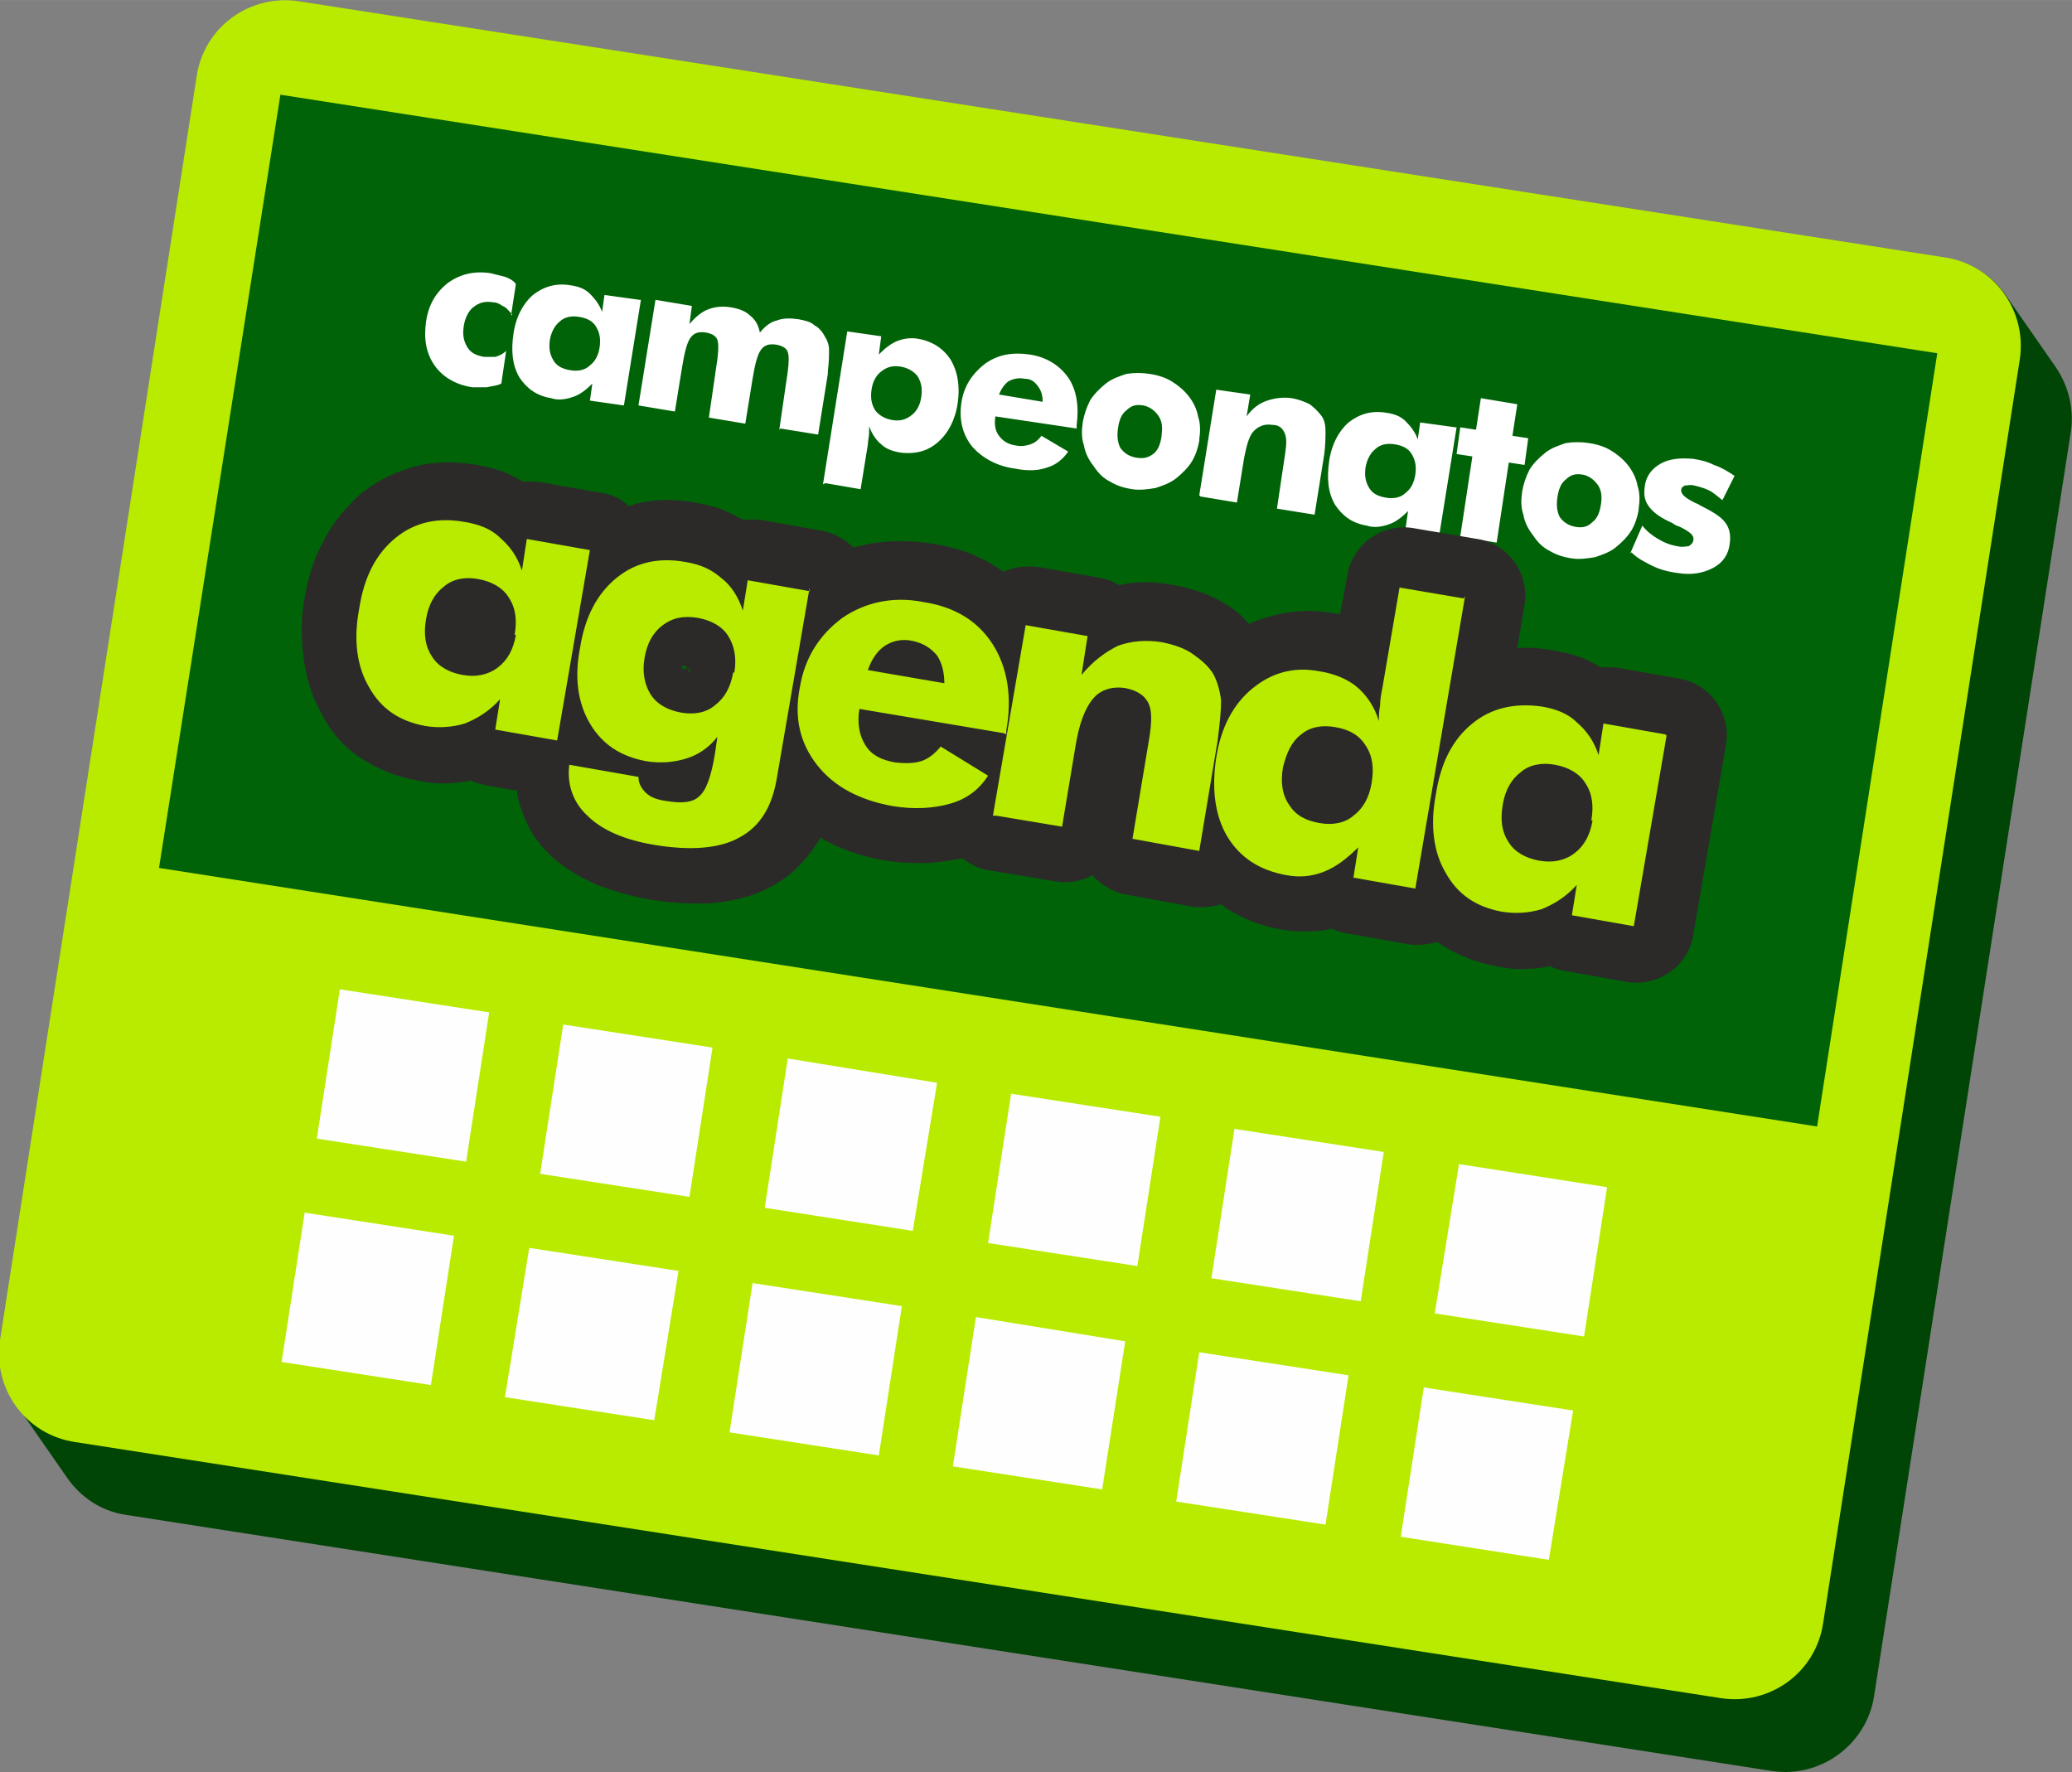 <svg xmlns="http://www.w3.org/2000/svg" xml:space="preserve" width="16.659mm" height="14.249mm" version="1.1" shape-rendering="geometricPrecision" text-rendering="geometricPrecision" image-rendering="optimizeQuality" fill-rule="evenodd" clip-rule="evenodd"
viewBox="0 0 1707 1460"
 xmlns:xlink="http://www.w3.org/1999/xlink"
 xmlns:xodm="http://www.corel.com/coreldraw/odm/2003">
 <rect x="0" y="0" width="1707" height="1460" fill="#808080" stroke="none"/>
 <g id="Capa_x0020_1">
  <g id="_1918723884960">
   <path fill="#004506" d="M1653 244l41 59c10,15 15,34 12,53l-162 1041c-6,40 -44,68 -84,62l-1356 -211c-21,-3 -38,-15 -49,-31l-41 -59c-10,-15 -15,-34 -12,-53l162 -1041c6,-40 44,-68 84,-62l1356 211c21,3 38,15 49,31z"/>
   <path fill="#B8EB00" d="M62 1188l1356 211c40,6 78,-21 84,-62l162 -1041c6,-40 -21,-78 -62,-84l-1356 -211c-40,-6 -78,21 -84,62l-162 1041c-6,40 21,78 62,84z"/>
   <polygon fill="#FEFEFE" points="280,815 403,834 384,957 261,938 "/>
   <polygon fill="#FEFEFE" points="251,999 374,1018 355,1141 232,1122 "/>
   <polygon fill="#FEFEFE" points="464,844 587,863 568,986 445,967 "/>
   <polygon fill="#FEFEFE" points="436,1028 559,1047 539,1170 416,1151 "/>
   <polygon fill="#FEFEFE" points="649,872 772,892 752,1014 630,995 "/>
   <polygon fill="#FEFEFE" points="620,1057 743,1076 724,1199 601,1180 "/>
   <polygon fill="#FEFEFE" points="833,901 956,920 937,1043 814,1024 "/>
   <polygon fill="#FEFEFE" points="804,1085 927,1105 908,1227 785,1208 "/>
   <polygon fill="#FEFEFE" points="1017,930 1140,949 1121,1072 998,1053 "/>
   <polygon fill="#FEFEFE" points="988,1114 1111,1133 1092,1256 969,1237 "/>
   <polygon fill="#FEFEFE" points="1202,959 1324,978 1305,1101 1182,1082 "/>
   <polygon fill="#FEFEFE" points="1173,1143 1296,1162 1276,1285 1154,1266 "/>
   <polygon fill="#006308" points="131,715 1497,928 1596,291 231,78 "/>
   <path fill="white" fill-rule="nonzero" d="M422 259c-3,-3 -5,-6 -8,-7 -3,-2 -5,-3 -8,-3 -6,-1 -11,0 -16,4 -4,3 -7,9 -8,16 -1,7 0,12 3,17 3,5 8,7 14,8 3,0 6,0 9,0 3,-1 6,-2 9,-5l-4 27c-4,2 -8,2 -12,3 -4,0 -8,0 -12,0 -13,-2 -24,-8 -31,-18 -7,-10 -9,-22 -7,-36 2,-14 8,-24 18,-32 10,-7 21,-10 35,-8 4,1 8,2 12,3 3,1 7,3 9,6l-4 26zm72 27c1,-7 0,-12 -3,-17 -3,-5 -8,-7 -14,-8 -6,-1 -12,0 -16,4 -4,3 -7,9 -8,15 -1,7 0,12 3,17 3,5 8,7 14,8 6,1 12,0 16,-4 4,-3 7,-8 8,-15zm34 -39l-14 87 -28 -4 2 -14c-5,5 -10,9 -16,11 -6,2 -12,3 -18,1 -12,-2 -20,-8 -26,-17 -6,-10 -7,-22 -5,-36 2,-14 8,-25 16,-32 9,-7 19,-10 31,-8 7,1 12,3 16,7 4,4 8,9 10,15l2 -14 29 4zm114 107l7 -48c1,-8 1,-13 0,-16 -1,-3 -4,-5 -9,-6 -6,-1 -10,0 -13,4 -3,4 -5,12 -7,24l-6 37 -30 -5 7 -48c1,-8 1,-13 0,-16 -1,-3 -4,-5 -9,-6 -6,-1 -10,0 -13,4 -3,4 -5,12 -7,24l-6 37 -30 -5 14 -87 30 5 -2 15c5,-6 10,-10 15,-12 5,-2 11,-3 18,-2 7,1 13,3 17,7 4,3 7,8 8,14 4,-5 9,-9 14,-10 5,-2 11,-2 18,-1 5,1 10,2 13,5 4,2 7,6 9,10 2,3 3,7 3,10 0,4 0,10 -1,18l0 2 -8 50 -31 -5zm76 -33c-1,7 0,12 3,17 3,4 8,7 14,8 6,1 11,0 16,-4 4,-3 7,-8 8,-15 1,-7 0,-12 -3,-17 -3,-4 -8,-7 -14,-8 -6,-1 -11,0 -16,4 -4,3 -7,8 -8,15zm-40 78l20 -126 28 4 -2 15c5,-5 10,-9 15,-11 5,-2 11,-3 17,-2 12,2 21,8 27,17 6,10 8,22 6,36 -2,14 -8,25 -16,32 -9,8 -19,10 -30,9 -7,-1 -13,-3 -17,-7 -4,-3 -8,-9 -10,-15 0,2 0,4 0,6 0,2 -1,6 -1,9l-6 37 -29 -5zm181 -68c0,-5 -1,-9 -4,-13 -3,-4 -6,-6 -11,-6 -5,-1 -9,0 -13,2 -3,2 -6,6 -8,11l36 6zm28 22l-67 -10c-1,7 0,12 3,16 3,4 7,7 14,8 5,1 9,0 12,-1 3,-1 6,-3 9,-7l22 13c-4,6 -10,11 -17,13 -8,3 -17,3 -27,1 -15,-2 -27,-9 -35,-18 -8,-10 -11,-22 -9,-36 2,-14 9,-24 19,-32 11,-8 23,-10 37,-8 14,2 25,9 32,19 7,10 9,24 7,39l0 1zm70 5c1,-7 0,-12 -3,-16 -3,-4 -7,-7 -12,-8 -6,-1 -10,0 -14,4 -4,3 -6,8 -7,15 -1,7 0,12 2,16 3,4 7,7 13,8 6,1 10,0 14,-3 4,-3 6,-8 7,-15zm31 5c-1,6 -3,12 -6,17 -3,5 -8,10 -13,14 -5,4 -11,6 -17,8 -6,1 -13,2 -19,1 -7,-1 -13,-3 -18,-6 -6,-3 -10,-7 -14,-13 -4,-5 -7,-11 -8,-17 -2,-6 -2,-12 -1,-19 1,-6 3,-12 6,-18 3,-5 8,-10 13,-14 5,-4 11,-6 17,-8 6,-1 13,-1 19,0 7,1 13,3 18,6 5,3 10,7 14,12 4,5 7,11 8,17 2,6 2,12 1,19zm0 45l14 -87 28 4 -3 18c5,-7 11,-11 17,-13 6,-2 13,-3 20,-2 6,1 11,3 15,5 4,3 7,6 10,10 2,3 3,7 3,12 0,4 0,11 -1,19l-8 50 -31 -5 7 -47c1,-7 1,-12 -1,-16 -2,-4 -5,-6 -10,-6 -6,-1 -11,1 -15,5 -4,4 -6,12 -8,22l-6 37 -30 -5zm178 -17c1,-7 0,-12 -3,-17 -3,-5 -8,-7 -14,-8 -6,-1 -12,0 -16,4 -4,3 -7,9 -8,15 -1,7 0,12 3,17 3,5 8,7 14,8 6,1 12,0 16,-4 4,-3 7,-8 8,-15zm34 -39l-14 87 -28 -4 2 -14c-5,5 -10,9 -16,11 -6,2 -12,3 -18,1 -12,-2 -20,-8 -26,-17 -6,-10 -7,-22 -5,-36 2,-14 8,-25 16,-32 9,-7 19,-10 31,-8 7,1 12,3 16,7 4,4 8,9 10,15l2 -14 29 4zm3 90l10 -66 -13 -2 3 -22 13 2 4 -26 30 5 -4 26 13 2 -3 22 -13 -2 -10 66 -30 -5zm116 -27c1,-7 0,-12 -3,-16 -3,-4 -7,-7 -12,-8 -6,-1 -10,0 -14,4 -4,3 -6,8 -7,15 -1,7 0,12 2,16 3,4 7,7 13,8 6,1 10,0 14,-4 4,-3 6,-8 7,-15zm31 5c-1,6 -3,12 -6,17 -3,5 -8,10 -13,14 -5,4 -11,6 -17,8 -6,1 -13,2 -19,1 -7,-1 -13,-3 -18,-6 -6,-3 -10,-7 -14,-13 -4,-5 -7,-11 -8,-17 -2,-6 -2,-12 -1,-19 1,-6 3,-12 6,-18 3,-5 8,-10 13,-14 5,-4 11,-6 17,-8 6,-1 13,-1 19,0 7,1 13,3 18,6 5,3 10,7 14,12 4,5 7,11 8,17 2,6 2,12 1,19zm-7 36l10 -23c4,5 8,8 13,11 5,3 10,5 16,6 4,1 7,0 9,0 2,-1 4,-3 4,-5 1,-4 -3,-7 -11,-11 -3,-1 -5,-2 -6,-3 -9,-4 -15,-8 -19,-13 -4,-5 -5,-10 -4,-17 1,-9 6,-15 13,-19 7,-4 16,-5 27,-4 6,1 11,2 17,5 6,2 11,5 17,9l-10 20c-4,-3 -7,-6 -11,-8 -4,-2 -8,-3 -12,-4 -4,-1 -6,0 -8,0 -2,1 -3,2 -3,4 0,3 3,6 11,10 2,1 3,1 4,2 10,5 17,9 21,14 4,5 5,11 4,18 -1,9 -6,16 -14,20 -8,4 -17,6 -29,4 -8,-1 -15,-3 -21,-6 -6,-3 -12,-6 -17,-11z"/>
   <path fill="#2B2A29" fill-rule="nonzero" d="M389 509l-1 0 1 0zm34 142l-22 -4c-5,-1 -9,-2 -13,-4 -5,1 -11,2 -16,2 -9,1 -19,0 -28,-2 -17,-3 -32,-9 -46,-18 -14,-9 -25,-21 -33,-37 -8,-14 -13,-30 -15,-47 -2,-16 -2,-32 1,-49 3,-17 8,-33 16,-47 8,-16 19,-28 31,-39l3 -2c13,-10 27,-16 42,-20 16,-4 32,-4 50,-1 10,2 19,4 27,8 4,2 8,4 11,6 4,-1 9,0 13,0l51 9c9,1 17,5 23,11l6 -2c16,-4 32,-4 49,-1 10,2 19,4 27,8 4,2 8,4 12,6 4,0 9,0 13,0l51 9c11,2 20,7 27,14 4,-1 9,-2 13,-3l0 0c17,-3 34,-3 53,0 19,3 36,9 50,18 3,2 5,3 8,5 8,-4 18,-5 28,-4l51 9c6,1 11,3 16,6 5,-1 9,-2 14,-2 10,-1 20,0 31,2 16,3 31,8 43,16l0 0c7,4 13,9 18,15l1 1c6,-3 13,-5 20,-7 16,-4 32,-5 49,-2l6 1 6 -32c4,-26 29,-43 54,-39l53 9c26,4 43,29 39,54l-6 36c10,-1 20,0 31,2 10,2 19,4 27,8 4,2 8,4 11,6 4,-1 9,0 13,0l51 9c26,4 43,29 39,54l-27 157c-4,26 -29,43 -54,39l-51 -9c-5,-1 -9,-2 -13,-4 -5,1 -11,2 -16,2 -9,1 -19,0 -28,-2 -17,-3 -32,-9 -46,-18l-3 -2c-7,2 -15,3 -23,2l-51 -9c-5,-1 -9,-2 -13,-4 -4,1 -9,2 -13,2l-1 0c-9,1 -18,0 -26,-1 -18,-3 -33,-9 -47,-18l-4 -3c-7,2 -15,3 -23,2l-55 -10c-11,-2 -21,-8 -28,-16 -9,5 -20,7 -31,5l-54 -9c-8,-1 -16,-5 -22,-10 -9,2 -18,3 -28,4 -11,0 -23,0 -35,-2 -19,-3 -36,-9 -51,-17l-3 -2 -3 5c-10,15 -22,27 -37,35 -14,8 -30,12 -49,14 -15,1 -33,0 -52,-3 -16,-3 -30,-7 -43,-12 -14,-6 -27,-14 -37,-23 -12,-11 -20,-23 -25,-38 -2,-6 -4,-11 -4,-17zm138 -102l3 3 1 -2 2 1 -1 1 -1 0 0 0 1 -1 2 0 -1 2c0,0 0,0 0,0l1 1 1 -3 0 0 0 0 0 0 0 0 0 0 -1 0 0 0 -2 -1 0 0 -3 -2 -1 1z"/>
   <path fill="#B8EB00" fill-rule="nonzero" d="M424 523c2,-12 1,-22 -5,-31 -5,-8 -14,-13 -25,-15 -11,-2 -21,0 -28,6 -8,6 -13,15 -15,27 -2,12 -1,22 5,31 5,8 14,13 25,15 11,2 21,0 29,-6 8,-6 13,-15 15,-27zm62 -70l-27 157 -51 -9 4 -25c-9,10 -19,16 -29,20 -10,3 -21,4 -33,2 -21,-4 -36,-14 -46,-32 -10,-17 -13,-39 -8,-65 4,-26 14,-45 30,-58 16,-13 35,-17 57,-13 12,2 22,6 29,13 8,7 14,15 18,27l4 -26 51 9zm119 101c2,-12 0,-22 -5,-30 -5,-8 -14,-13 -25,-15 -12,-2 -21,0 -29,6 -8,6 -13,15 -15,27 -2,12 0,22 5,30 5,8 14,13 25,15 11,2 21,0 28,-6 8,-6 13,-15 15,-27zm62 -70l-27 157c-4,24 -14,40 -31,49 -16,9 -40,11 -70,6 -24,-4 -43,-12 -55,-24 -12,-11 -17,-26 -15,-42l57 10c0,5 2,9 6,13 4,4 10,6 18,7 12,2 21,1 26,-4 6,-5 10,-17 13,-35l2 -14c-7,9 -16,15 -26,18 -10,3 -21,4 -33,2 -21,-4 -36,-14 -46,-31 -10,-17 -13,-38 -8,-63 4,-25 14,-44 30,-57 16,-13 35,-17 57,-13 12,2 21,6 29,13 8,6 14,15 18,27l4 -25 51 9zm111 79c0,-9 -2,-17 -6,-23 -5,-6 -11,-10 -20,-12 -9,-2 -17,0 -23,4 -6,4 -11,11 -14,20l64 11zm49 41l-119 -20c-2,12 0,22 5,30 5,8 13,12 24,14 8,1 16,1 22,-1 6,-2 11,-6 16,-12l39 24c-7,11 -17,19 -31,23 -14,4 -30,5 -48,2 -27,-5 -48,-16 -62,-34 -14,-18 -19,-39 -14,-64 4,-24 16,-43 35,-57 19,-13 42,-18 67,-13 26,4 45,16 57,35 12,19 16,43 11,71l0 3zm-9 68l27 -157 51 9 -5 32c10,-12 20,-19 30,-24 11,-4 23,-5 36,-3 10,2 19,5 26,10 7,5 13,10 17,17 3,6 5,13 6,21 0,8 -1,19 -3,34l-15 90 -55 -10 14 -84c2,-13 2,-22 -1,-28 -3,-6 -9,-10 -18,-12 -11,-2 -21,1 -27,8 -7,8 -12,21 -15,40l-11 66 -54 -9zm312 -27c2,-12 1,-22 -5,-31 -5,-8 -13,-13 -25,-15 -11,-2 -21,0 -28,6 -8,6 -12,15 -15,27 -2,12 -1,22 5,31 5,8 13,13 25,15 11,2 21,0 28,-6 8,-6 13,-15 15,-27zm77 -154l-41 241 -51 -9 4 -25c-9,9 -18,16 -28,20 -10,4 -20,5 -31,3 -22,-4 -38,-14 -49,-32 -10,-17 -13,-39 -9,-65 4,-25 14,-44 30,-57 16,-13 34,-18 55,-14 13,2 24,7 31,13 7,6 14,15 18,28 0,-4 0,-8 1,-13 0,-5 1,-10 2,-15l14 -82 53 9zm104 185c2,-12 1,-22 -5,-31 -5,-8 -14,-13 -25,-15 -11,-2 -21,0 -28,6 -8,6 -13,15 -15,27 -2,12 -1,22 5,31 5,8 14,13 25,15 11,2 21,0 29,-6 8,-6 13,-15 15,-27zm62 -70l-27 157 -51 -9 4 -25c-9,10 -19,16 -29,20 -10,3 -21,4 -33,2 -21,-4 -36,-14 -46,-32 -10,-17 -13,-39 -8,-65 4,-26 14,-45 30,-58 16,-13 35,-17 57,-14 12,2 22,6 29,13 8,7 14,15 18,27l4 -26 51 9z"/>
  </g>
 </g>
</svg>
